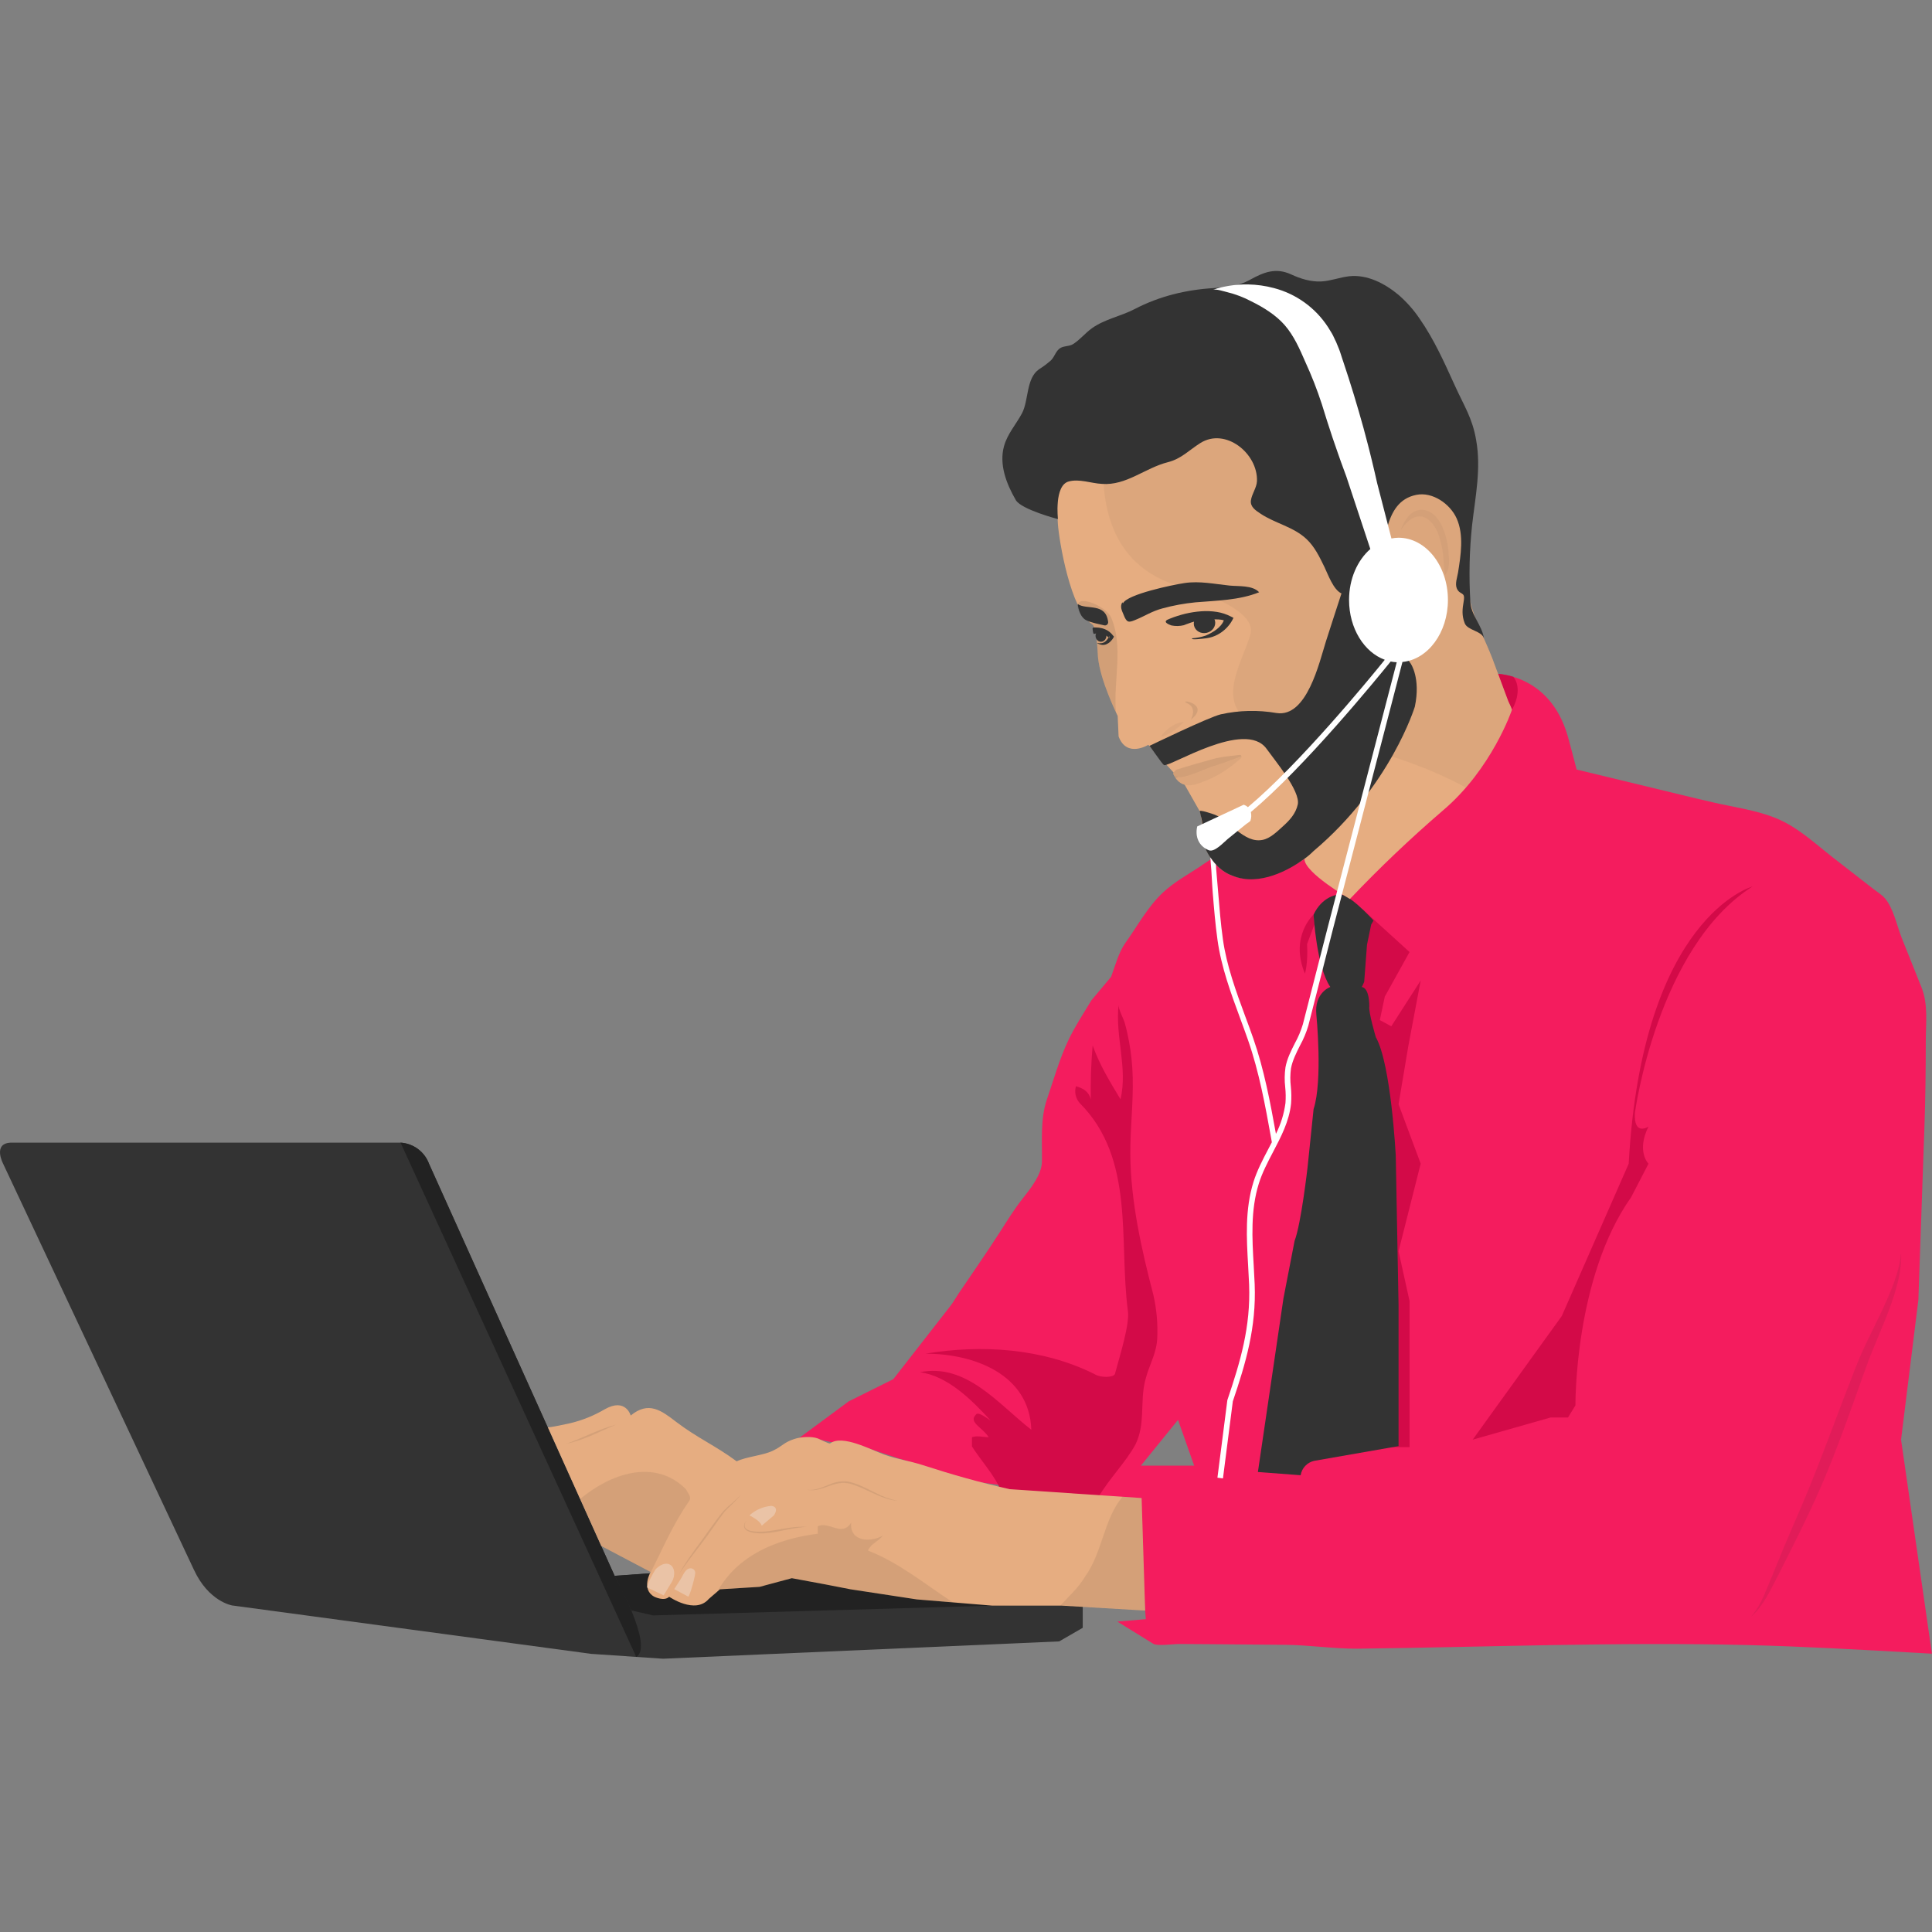 <svg width="500" height="500" viewBox="0 0 500 500" fill="none" xmlns="http://www.w3.org/2000/svg">
<rect x="0" y="0" width="500" height="500" fill="#808080" stroke="none"/>
<g clip-path="url(#clip0_1550_5050)">
<path d="M3.049 295.714H103.66C105.286 295.811 106.847 296.38 108.156 297.349C109.464 298.319 110.462 299.647 111.028 301.174L159.067 407.817L221.544 403.333L280.21 414.864V421.274L274.121 424.792L171.599 429.276L153 428.018L60.08 415.49C60.08 415.49 53.997 414.53 50.159 406.199L0.809 301.174C0.809 301.174 -2.073 295.714 3.049 295.714Z" fill="#333333"/>
<path d="M103.66 295.714C105.286 295.811 106.848 296.38 108.156 297.349C109.464 298.319 110.462 299.647 111.028 301.174L159.067 407.817C159.067 407.817 169.343 426.201 164.654 428.801L103.66 295.714Z" fill="#222222"/>
<path d="M159.088 407.817L221.565 403.333L280.199 414.864L169.019 418.064L163.417 416.785L159.088 407.817Z" fill="#222222"/>
<path d="M491.99 372.582L496.476 336.393C496.664 330.933 496.853 325.473 497.045 320.012C497.389 310.585 497.697 301.158 498.037 291.731C498.303 284.339 498.387 276.932 498.392 269.541C498.392 264.666 499.065 259.952 497.248 255.447C495.553 251.222 493.863 246.996 492.178 242.768C490.951 239.688 490.001 234.938 487.776 232.432C486.962 231.509 485.74 230.778 484.774 230.021C481.312 227.312 477.829 224.634 474.367 221.93C469.751 218.323 465.245 214.053 459.746 211.798C454.603 209.679 449.032 208.958 443.638 207.726C438.244 206.495 432.709 205.117 427.247 203.801L408.026 199.155C407.279 196.331 406.574 193.466 405.781 190.668C400.977 173.693 386.236 174.335 386.236 174.335L310.94 223.981V224.023C307.629 226.216 303.963 228.199 301.05 230.913C297.045 234.635 294.439 239.568 291.29 243.963C289.468 246.511 288.643 249.888 287.552 252.795L282.445 258.892C280.424 262.264 278.221 265.579 276.529 269.129C274.184 274.056 272.717 279.339 270.952 284.486C269.187 289.632 269.735 295.244 269.652 300.667C269.6 304.029 266.566 307.777 264.608 310.256C262.472 312.96 260.712 315.831 258.864 318.723C255.386 324.126 251.71 329.424 248.102 334.738C247.371 335.818 246.734 336.993 245.93 338.026L231.189 356.923L219.654 362.665L204.919 373.559L209.404 371.956L215.148 373.235H219.957L232.453 377.411L252.64 383.497L283.719 387.673H293.718L294.622 395.654L296.543 419.04L289.176 419.666L298.465 425.408C299.509 426.071 303.765 425.45 305.253 425.46L314.365 425.523C320.485 425.568 326.608 425.62 332.735 425.68C338.943 425.742 345.152 426.724 351.329 426.677C385.014 426.28 418.688 424.897 452.384 425.742C467.004 426.108 481.625 426.948 496.246 427.762L499.979 427.971L491.99 372.582ZM295.264 379.311L304.872 367.462L309.049 379.311H295.264Z" fill="#F41C5E"/>
<path d="M297.619 353.446C298.47 351.217 299.342 349.025 299.488 346.477C299.676 342.658 299.338 338.831 298.486 335.103C295.431 323.4 292.622 310.94 292.528 298.799C292.476 292.159 293.306 285.545 293.149 278.911C293.084 275.779 292.766 272.658 292.199 269.577C291.891 267.933 291.531 266.299 291.071 264.692C290.737 263.517 289.379 261.152 289.505 259.994C288.544 268.163 291.907 276.327 289.985 284.496C287.103 279.694 284.701 275.847 282.774 270.564C282.374 275.197 282.214 279.847 282.293 284.496C281.813 282.575 280.372 281.615 278.45 281.134C278.234 281.877 278.209 282.663 278.377 283.418C278.545 284.174 278.901 284.875 279.411 285.456C293.818 299.874 289.494 321.009 291.896 339.279C292.377 342.641 289.975 350.33 288.533 355.612C288.053 356.573 284.69 356.573 283.244 355.612C269.788 348.889 253.929 347.923 239.512 350.33C252.008 350.33 266.425 355.612 266.905 370.025C258.279 363.291 250.086 352.726 238.071 355.127C245.277 356.087 251.527 362.336 256.347 367.618C254.906 366.658 252.984 365.217 252.504 366.178C250.582 368.098 254.426 369.539 255.867 371.946C254.426 371.946 252.984 371.46 251.543 371.946V374.347C253.705 377.745 257.559 382.057 258.911 385.554L283.745 387.642H284.137C287.113 382.594 291.358 378.408 293.833 373.872C296.444 368.61 295.045 363.171 296.272 357.69C296.62 356.245 297.07 354.827 297.619 353.446Z" fill="#D30A48"/>
<path d="M364.791 246.385L352.457 235.178V256.632L358.624 302.755L360.305 374.514H364.791V336.711L361.945 323.818L367.673 301.153L361.945 285.78L364.472 270.726L367.673 253.751L360.065 265.6L357.099 264.003L358.384 257.916L364.791 246.385Z" fill="#D30A48"/>
<path d="M381.129 372.582L401.316 366.84H405.801L407.723 363.709C407.723 363.709 407.404 330.651 422.14 309.834L426.625 301.174C426.625 301.174 423.424 297.969 426.625 291.564C426.625 291.564 422.782 294.127 423.106 288.04C423.106 288.04 428.85 245.122 453.543 229.426C453.543 229.426 425.027 237.11 421.503 301.174L404.198 340.569L381.129 372.582Z" fill="#D30A48"/>
<g opacity="0.3">
<path opacity="0.3" d="M491.99 324.22C492.24 328.521 491.018 332.791 489.661 336.831C487.572 342.907 484.758 348.623 482.648 354.641C479.082 364.627 475.547 374.853 471.343 384.583C467.986 392.293 464.012 400.159 460.205 407.66C458.237 411.393 456.441 415.522 453.219 418.387C454.551 416.736 455.649 414.91 456.482 412.959C458.132 409.153 459.761 405.019 461.359 401.162C463.808 395.273 466.477 389.443 468.821 383.539C472.508 374.425 476.654 362.936 480.283 353.785C482.601 347.788 485.791 342.213 488.345 336.34C490.052 332.467 491.603 328.51 492 324.241L491.99 324.22Z" fill="#222222"/>
</g>
<path d="M391.645 175.149C390.356 174.757 389.03 174.498 387.688 174.376C388.701 176.986 388.946 178.072 390.267 181.34C390.57 182.091 390.852 182.556 391.311 183.652C392.81 181.027 393.52 177.461 391.645 175.149Z" fill="#D30A48"/>
<path d="M340.165 239.286L339.957 236.676C339.957 236.676 333.691 242.361 337.716 251.971C337.716 251.971 338.562 249.288 338.27 244.323L340.165 239.265" fill="#D30A48"/>
<path d="M339.956 236.697C339.956 236.697 340.676 250.149 344.284 255.431C344.284 255.431 340.076 256.877 340.676 262.64C340.676 262.64 342.363 279.699 339.956 287.023L338.389 302.16C338.389 302.16 336.713 316.834 335.037 321.135L332.155 336.027L325.544 380.95L336.603 381.79C336.746 380.893 337.153 380.059 337.774 379.396C338.395 378.732 339.2 378.27 340.086 378.069L361.944 374.253V337.833L361.224 299.154C361.224 299.154 360.023 275.372 356.059 268.408C356.059 268.408 354.138 261.92 354.378 260.479C354.378 260.479 354.498 255.781 352.451 255.431L353.052 254.111L353.777 244.506L354.858 239.286L355.459 238.242C355.459 238.242 348.149 229.937 345.788 231.629C345.788 231.629 342.123 232.13 339.956 236.697Z" fill="#333333"/>
<path d="M295.447 387.694L261.297 385.397C253.569 383.654 246.436 381.639 238.891 379.196C235.236 378.011 232.385 377.724 228.776 376.429C225.529 375.26 218.025 371.173 214.845 373.543C214.568 373.746 212.083 372.421 211.655 372.269C209.994 371.674 207.279 371.841 205.561 372.41C202.726 373.35 202.637 374.195 199.963 375.469C197.379 376.696 193.233 376.962 190.648 378.189C185.139 374.107 180.445 372.139 174.983 367.973C171.197 365.071 167.881 362.497 163.224 366.339C163.224 366.339 161.95 361.641 156.503 364.721C153.738 366.35 150.747 367.56 147.627 368.312C147.057 368.438 141.883 369.586 141.778 369.356L155.621 400.112L168.372 406.83C168.372 406.83 165.814 411.314 169.338 413.235C169.338 413.235 171.897 414.519 173.181 413.235C173.181 413.235 179.912 417.902 183.431 413.809L186.319 411.314L196.569 410.677L204.924 408.433L213.571 410.035L220.14 411.314L237.267 413.924L256.811 415.537H274.753L296.36 416.806L295.447 387.694Z" fill="#E6AD81"/>
<g opacity="0.3">
<path opacity="0.3" d="M228.458 397.408C225.09 399.329 219.806 398.849 220.286 394.042C217.884 397.889 214.542 393.561 211.634 395.007V396.928C200.778 398.285 190.773 402.623 185.63 411.941L186.324 411.34L196.574 410.704L204.929 408.459L213.576 410.061L220.145 411.34L237.267 413.924L246.614 414.697C239.497 410.051 232.682 404.408 224.61 401.271C225.57 399.308 227.497 398.849 228.458 397.408Z" fill="#222222"/>
</g>
<g opacity="0.3">
<path opacity="0.3" d="M296.361 416.785L295.447 387.694L290.502 387.36C285.635 393.138 285.38 401.626 280.842 407.979C278.999 411.053 276.56 413.146 274.414 415.516H274.753L296.361 416.785Z" fill="#222222"/>
</g>
<path d="M169.594 406.225C170.32 405.4 171.683 404.471 172.826 404.722C174.873 405.17 174.758 407.947 173.907 409.336L171.746 412.88L167.568 410.886C167.098 410.662 169.234 406.71 169.521 406.361L169.594 406.225Z" fill="#EAC3A6"/>
<path d="M174.487 411.262L176.054 408.845C176.576 408.026 176.91 407.07 177.62 406.355C178.33 405.64 179.646 405.651 179.918 406.877C180.069 407.53 178.451 413.387 178.085 413.193L174.487 411.262Z" fill="#EAC3A6"/>
<path d="M193.933 392.194C193.933 392.194 196.658 393.405 197.139 394.845L200.272 392.194C200.272 392.194 201.875 390.038 199.629 389.719C197.509 389.892 195.506 390.762 193.933 392.194Z" fill="#EAC3A6"/>
<g opacity="0.3">
<path opacity="0.3" d="M193.134 393.567C191.369 396.443 195.562 396.464 197.389 396.38C199.703 396.286 201.937 395.691 204.235 395.393C205.768 395.15 207.321 395.063 208.872 395.132C208.099 395.185 207.331 395.258 206.569 395.378C202.747 395.868 198.956 397.288 195.055 396.693C193.228 396.437 191.682 395.44 193.134 393.561V393.567Z" fill="#222222"/>
</g>
<g opacity="0.3">
<path opacity="0.3" d="M191.693 386.838C190.465 388.555 188.753 389.855 187.379 391.405C185.943 393.295 184.523 395.404 183.103 397.377C180.764 400.619 177.996 403.897 175.829 407.258C177.291 404.44 179.411 401.652 181.281 399.084C183.004 396.751 185.291 393.389 187.103 391.171C188.57 389.605 190.314 388.435 191.693 386.838Z" fill="#222222"/>
</g>
<g opacity="0.3">
<path opacity="0.3" d="M146.635 373.626C150.854 372.107 155.021 369.847 159.37 368.699C155.24 370.474 151.058 372.729 146.635 373.626Z" fill="#222222"/>
</g>
<g opacity="0.3">
<path opacity="0.3" d="M208.913 385.554C211.002 385.81 212.897 384.849 214.793 384.129C216.239 383.479 217.834 383.233 219.409 383.419C221.967 383.899 224.28 385.225 226.562 386.337C228.371 387.296 230.304 387.998 232.306 388.425C231.281 388.321 230.269 388.109 229.288 387.793C226.353 386.864 223.696 385.152 220.792 384.238C219.856 383.884 218.857 383.726 217.858 383.774C216.855 383.882 215.87 384.111 214.923 384.458C213.017 385.1 210.97 386.024 208.918 385.538L208.913 385.554Z" fill="#222222"/>
</g>
<g opacity="0.3">
<path opacity="0.3" d="M178.471 388.279C178.952 387.318 177.991 386.358 177.511 385.397C169.391 377.275 157.882 381.441 150.139 387.939L155.627 400.138L168.378 406.856C168.19 407.205 168.03 407.568 167.898 407.942C168.091 407.592 168.253 407.269 168.383 407.018C171.746 400.29 174.148 394.522 178.471 388.279Z" fill="#222222"/>
</g>
<path d="M275.077 125.011C275.077 125.011 304.632 85.136 333.711 101.71C334.625 102.232 336.495 102.31 337.528 102.602C340.891 103.552 344.27 104.476 347.564 105.661C351.85 107.258 355.956 109.302 359.814 111.758C364.18 114.467 368.691 117.328 372.252 121.05C374.311 123.215 375.98 125.719 377.187 128.451C378.493 131.199 379.436 134.105 379.991 137.096C380.513 140.269 380.236 143.495 380.137 146.69C380.043 149.775 379.793 152.766 380.534 155.799C381.787 160.945 384.398 165.628 386.278 170.555C387.933 174.93 388.701 177.159 390.356 181.517C390.424 181.7 391.4 183.605 391.265 183.762C391.265 183.762 386.111 199.035 373.375 209.794C364.989 217.008 356.972 224.64 349.355 232.662C349.355 232.662 337.581 225.876 337.581 222.285C337.581 222.285 319.561 235.262 312.109 219.884L310.668 210.274L306.58 203.07L297.186 192.756C297.186 192.756 291.609 196.258 289.494 190.595L289.254 185.291C289.254 185.291 284.67 176.094 284.147 169.981C284.022 168.504 283.897 162.386 282.654 161.572C277.025 157.876 274.085 139.94 273.777 135.582C273.605 132.674 273.198 127.548 275.077 125.011Z" fill="#E6AD81"/>
<path opacity="0.1" d="M287.52 159.714C285.954 156.582 277.599 153.236 279.014 157.751C279.489 159.254 282.147 161.238 282.669 161.587C283.912 162.402 284.037 168.52 284.163 169.997C284.586 174.904 287.619 181.794 288.8 184.326C288.121 175.78 290.846 167.314 287.52 159.714Z" fill="#222222"/>
<path opacity="0.05" d="M390.34 181.533C388.685 177.159 387.917 174.93 386.262 170.571C384.398 165.643 381.787 160.961 380.518 155.814C379.776 152.781 380.027 149.79 380.121 146.705C380.22 143.511 380.492 140.285 379.975 137.111C379.42 134.12 378.477 131.214 377.171 128.467C375.964 125.734 374.295 123.23 372.236 121.065C368.665 117.343 364.164 114.483 359.798 111.774C355.947 109.313 351.849 107.265 347.569 105.661C344.274 104.476 340.896 103.573 337.533 102.602C336.489 102.31 334.63 102.232 333.716 101.71C315.487 91.317 297.065 103.114 285.865 113.366C285.896 117.724 281.421 142.655 302.668 150.84C303.154 151.028 326.166 156.582 323.555 164.411C321.466 171.197 315.722 180.071 321.988 185.813L322.239 186.079C322.505 186.168 322.761 186.257 323.033 186.335C342.718 191.252 361.934 194.322 379.38 203.832C384.477 197.89 388.495 191.103 391.254 183.777C391.4 183.61 390.387 181.716 390.34 181.533Z" fill="#222222"/>
<path d="M290.455 155.861C289.812 156.978 290.293 157.949 290.773 159.061C291.577 161.149 292.058 161.149 293.661 160.502C296.209 159.484 298.115 158.168 300.846 157.453C303.636 156.694 306.484 156.17 309.362 155.887C314.876 155.418 320.651 155.365 325.863 153.277C324.16 151.403 320.469 151.784 318.192 151.544C314.349 151.148 310.464 150.312 306.595 150.887C303.462 151.351 291.661 153.81 290.616 156.159" fill="#333333"/>
<path d="M278.895 156.315C279.119 157.881 279.688 159.797 281.077 160.491C282.466 161.186 284.163 161.447 285.777 161.838C285.906 161.869 286.04 161.869 286.169 161.837C286.298 161.805 286.417 161.742 286.516 161.654C286.616 161.565 286.692 161.454 286.738 161.33C286.785 161.206 286.801 161.072 286.784 160.94C286.158 155.851 281.218 157.933 278.895 156.315Z" fill="#333333"/>
<g opacity="0.2">
<path opacity="0.2" d="M300.387 190.652C300.387 190.652 302.794 187.129 306.397 186.81C306.397 186.81 303.431 190.172 300.387 190.652Z" fill="#222222"/>
</g>
<g opacity="0.2">
<path opacity="0.2" d="M362.545 137.002C363.443 134.767 364.926 132.131 367.615 131.949C370.111 131.776 372.001 133.734 373.03 135.801C374.069 137.982 374.688 140.339 374.858 142.749C375.014 144.56 375.38 147.447 373.918 148.846C374.022 148.746 373.672 146.966 373.667 146.653C373.652 143.939 373.224 141.242 372.398 138.656C371.584 136.313 369.563 133.076 366.618 133.723C365.051 134.063 363.485 135.665 362.707 137.002" fill="#222222"/>
</g>
<path d="M380.534 155.778C380.124 149.118 380.276 142.435 380.988 135.801C381.824 128.493 383.348 121.295 382.033 113.94C381.072 108.198 378.9 105.066 376.508 99.768C373.793 93.807 371.145 87.851 367.386 82.459C365.843 80.177 364.006 78.108 361.924 76.304C358.394 73.365 353.836 70.975 349.136 71.497C346.713 71.779 344.405 72.708 341.962 72.838C339.283 72.984 336.578 72.144 334.171 71.027C330.166 69.169 327.022 70.448 323.404 72.457C320.574 74.023 317.435 74.347 314.25 74.545C307.018 74.968 300.073 76.633 293.63 79.995C290.032 81.869 285.912 82.573 282.576 84.959C280.863 86.186 279.547 87.872 277.772 89.02C276.727 89.683 275.526 89.464 274.503 90.017C273.344 90.643 273.004 92.105 272.19 93.034C272.11 93.121 272.026 93.21 271.939 93.3C270.979 94.144 269.953 94.909 268.869 95.587C265.522 97.962 266.258 103.61 264.493 106.956C262.968 109.811 260.718 112.285 259.841 115.459C258.535 120.157 260.41 125.152 262.895 129.427C264.31 131.865 273.788 134.339 273.788 134.339C273.788 134.339 272.795 125.664 276.55 124.615C279.317 123.842 282.388 125.095 285.176 125.231C291.489 125.716 296.314 121.107 302.251 119.614C305.718 118.742 307.749 116.482 310.647 114.66C317.133 110.578 325.545 117.307 325.304 124.51C325.21 126.28 323.973 127.804 323.738 129.495C323.503 131.187 324.986 132.105 326.213 132.93C329.988 135.457 334.724 136.313 338.108 139.492C340.233 141.486 341.497 144.142 342.755 146.721C343.674 148.621 345.074 152.646 347.173 153.58C345.831 157.725 344.463 161.854 343.147 166.004C341.434 171.411 338.228 185.803 330.328 184.524C325.558 183.704 320.673 183.819 315.947 184.863C312.856 185.584 297.463 193.043 297.463 193.043C297.682 193.142 300.872 197.871 301.238 198.007C302.752 198.576 322.234 186.079 327.785 193.789C330.03 196.921 336.573 204.751 335.863 208.191C335.341 210.566 333.774 212.278 332.02 213.849C330.531 215.186 328.761 216.981 326.725 217.368C321.952 218.302 318.37 212.435 314.412 210.853C313.994 210.691 310.125 209.36 310.501 210.023C310.59 210.185 310.71 210.947 310.773 211.156C311.02 211.987 311.162 212.847 311.196 213.714C311.128 216.538 311.342 218.464 312.24 220.223C313.083 221.919 314.244 223.438 315.66 224.696C316.66 225.571 317.817 226.248 319.07 226.69C326.015 229.436 333.753 225.046 337.56 222.285C338.415 221.67 339.218 220.985 339.962 220.239C359.908 203.425 366.159 182.885 366.159 182.885C367.725 175.441 365.078 171.714 365.078 171.714L361.12 166.171L351.199 152.249C352.906 150.996 354.561 149.728 355.642 147.87C359.151 141.83 357.538 129.866 366.566 128.065C370.743 127.23 375.291 130.393 376.978 134.162C378.9 138.458 378.054 143.699 377.338 148.183C377.14 149.42 376.498 151.075 377.03 152.301C377.808 154.092 379.239 153.006 378.821 155.48C378.461 157.599 378.257 159.254 379.077 161.321C379.798 163.133 383.453 163.284 384.027 165.158C383.516 161.723 380.706 159.27 380.534 155.778Z" fill="#333333"/>
<path d="M361.934 139.163C361.318 139.172 360.705 139.237 360.101 139.356L356.394 124.991C355.981 123.132 355.537 121.217 355.057 119.249C354.733 117.865 354.363 116.472 354.013 115.073C353.663 113.674 353.276 112.228 352.88 110.792C352.086 107.921 351.24 105.019 350.363 102.122C349.485 99.225 348.556 96.349 347.611 93.525L347.433 93.003L347.345 92.737C347.439 93.081 347.345 92.815 347.381 92.877V92.841L347.355 92.768L347.308 92.617C347.178 92.22 347.052 91.823 346.922 91.426C346.681 90.633 346.337 89.86 346.024 89.088L345.789 88.514L345.512 87.955L344.99 86.838C344.817 86.462 344.577 86.118 344.368 85.757C344.159 85.397 343.945 85.053 343.726 84.714C340.484 79.688 335.473 76.061 329.685 74.55C327.512 73.97 325.276 73.654 323.027 73.611C321.354 73.583 319.682 73.704 318.03 73.971C316.98 74.132 315.942 74.364 314.923 74.665C314.218 74.874 313.879 75.025 313.879 75.025C314.683 74.691 316.881 75.453 317.665 75.626C319.813 76.156 321.888 76.951 323.842 77.99C326.928 79.514 330.108 81.462 332.411 84.066C334.854 86.843 336.348 90.299 337.81 93.655C339.45 97.223 340.881 100.883 342.097 104.617C342.979 107.509 343.898 110.39 344.843 113.22C345.313 114.629 345.794 116.028 346.285 117.396C346.775 118.763 347.24 120.141 347.747 121.467C347.971 122.083 348.196 122.689 348.42 123.294L354.639 142.086C351.308 144.993 349.136 149.796 349.136 155.271C349.136 162.621 353.047 168.812 358.383 170.748C354.206 175.932 336.249 197.762 322.954 208.896C322.64 208.605 322.263 208.391 321.852 208.269L309.843 213.876C309.226 216.569 310.255 218.986 312.84 220.046C314.307 220.651 316.693 217.994 317.686 217.175C319.289 215.838 320.928 214.565 322.547 213.233C322.745 213.072 323.55 212.618 323.623 212.362C323.855 211.646 323.887 210.881 323.717 210.148C337.596 198.581 356.535 175.373 359.903 171.197C360.419 171.301 360.943 171.365 361.469 171.391L343.585 240.1L337.178 265.093C336.67 266.785 335.982 268.418 335.126 269.964C334.123 271.942 333.089 273.993 332.677 276.228C332.434 277.939 332.413 279.674 332.614 281.39C332.757 282.741 332.778 284.102 332.677 285.456C332.311 288.237 331.478 290.935 330.212 293.438C328.729 285.248 327.158 276.812 324.354 268.763C323.685 266.842 322.97 264.906 322.265 263.021C319.894 256.585 317.44 249.93 316.479 243.034C315.915 238.978 315.576 234.807 315.247 230.772C315.08 228.737 314.913 226.701 314.725 224.67C314.725 224.404 314.725 224.013 314.662 223.752C314.662 223.679 314.479 223.559 314.286 223.329C313.907 222.874 313.558 222.394 313.242 221.893C313.284 223.047 313.435 224.206 313.503 225.359C313.571 226.513 313.639 227.828 313.717 229.06C313.754 229.671 313.79 230.282 313.842 230.893C314.171 234.943 314.516 239.135 315.085 243.232C316.062 250.279 318.542 257.008 320.944 263.517C321.633 265.386 322.343 267.322 323.006 269.222C325.878 277.46 327.45 286.156 328.97 294.565L329.152 295.609C328.839 296.22 328.521 296.836 328.192 297.457C326.782 300.151 325.325 302.933 324.401 305.882C322.176 313.007 322.604 320.42 323.017 327.586C323.106 329.152 323.205 330.812 323.268 332.415C323.701 343.413 320.986 352.444 317.665 362.268L317.639 362.341L315.07 382.427L316.5 382.61L319.054 362.664C322.411 352.747 325.147 343.58 324.709 332.358C324.641 330.739 324.547 329.095 324.458 327.503C324.051 320.467 323.633 313.185 325.779 306.31C326.662 303.486 328.087 300.761 329.471 298.125C331.518 294.221 333.648 290.186 334.129 285.597C334.237 284.158 334.218 282.711 334.071 281.275C333.879 279.683 333.891 278.073 334.108 276.483C334.489 274.453 335.476 272.495 336.426 270.606C337.332 268.968 338.059 267.237 338.593 265.443L344.958 240.482L362.952 171.317C369.552 170.675 374.722 163.722 374.722 155.271C374.722 146.377 368.978 139.163 361.934 139.163Z" fill="white"/>
<path d="M288.042 164.474C287.694 164.005 287.266 163.6 286.778 163.279C286.296 162.969 285.767 162.738 285.212 162.595C284.669 162.457 284.112 162.385 283.551 162.381C283.39 162.381 283.228 162.381 283.066 162.381C283.021 162.384 282.977 162.396 282.936 162.417C282.896 162.437 282.86 162.466 282.831 162.5C282.802 162.535 282.78 162.575 282.766 162.618C282.753 162.661 282.748 162.706 282.753 162.751C282.805 163.247 282.92 164.109 283.123 164.062C283.691 163.916 284.278 163.863 284.862 163.905C285.612 164.093 286.308 164.45 286.898 164.949L286.992 164.772C287.024 164.704 287.066 164.615 287.081 164.568L287.16 165.179C287.076 165.095 286.987 165.027 286.898 164.949V164.986C286.821 165.132 286.732 165.271 286.632 165.403C286.448 165.667 286.222 165.9 285.964 166.092C285.702 166.283 285.397 166.405 285.076 166.447C284.705 166.509 284.326 166.499 283.959 166.416C283.906 166.526 284.648 166.797 285.055 166.875C285.477 166.949 285.911 166.904 286.308 166.745C286.697 166.581 287.052 166.346 287.353 166.051C287.5 165.905 287.64 165.752 287.77 165.591L287.958 165.341C288.016 165.252 288.068 165.174 288.136 165.059L288.298 164.761L288.042 164.474Z" fill="#333333"/>
<path d="M287.045 164.599C287.045 164.646 286.988 164.735 286.956 164.803L286.862 164.98C286.951 165.059 287.04 165.127 287.123 165.21L287.045 164.599Z" fill="#333333"/>
<path d="M284.93 166.082C285.706 166.082 286.335 165.385 286.335 164.526C286.335 163.667 285.706 162.971 284.93 162.971C284.154 162.971 283.525 163.667 283.525 164.526C283.525 165.385 284.154 166.082 284.93 166.082Z" fill="#333333"/>
<path d="M318.506 159.536C317.397 158.963 316.204 158.57 314.971 158.372C313.616 158.157 312.24 158.099 310.872 158.2C309.482 158.299 308.102 158.512 306.747 158.837C306.078 158.998 305.41 159.186 304.757 159.395L303.781 159.719C303.447 159.839 303.149 159.943 302.778 160.105L301.912 160.481V160.544C301.196 161.066 302.387 161.588 303.165 161.864C304.226 162.083 305.324 162.062 306.376 161.802C306.768 161.64 309.426 160.601 310.553 160.533C312.485 160.413 315.112 160.053 316.71 160.533C316.71 160.533 316.292 162.658 312.01 164.5C310.888 164.875 309.723 165.107 308.543 165.189C308.021 165.711 311.112 165.304 312.13 165.189C313.176 165.064 314.189 164.743 315.117 164.244C315.966 163.789 316.74 163.209 317.415 162.522C317.715 162.213 317.996 161.885 318.255 161.541L318.61 161.019C318.731 160.839 318.841 160.653 318.939 160.46L319.221 159.896L318.506 159.536Z" fill="#333333"/>
<path d="M312.324 163.767C313.822 163.406 314.767 162 314.435 160.627C314.104 159.254 312.622 158.433 311.125 158.794C309.628 159.155 308.683 160.561 309.014 161.934C309.345 163.307 310.827 164.128 312.324 163.767Z" fill="#333333"/>
<path d="M313.947 198.341C312.12 198.863 306.397 201.781 304.261 201.108C304.187 201.083 304.109 201.067 304.031 201.061C306.391 204.85 310.167 202.689 312.24 201.969C315.519 200.706 318.474 198.592 321.153 196.227C321.213 196.167 321.258 196.094 321.284 196.013C321.309 195.932 321.314 195.846 321.299 195.762C321.249 195.797 321.195 195.825 321.137 195.846C318.652 196.738 316.762 197.532 313.947 198.341Z" fill="#E6AD81"/>
<path d="M321.027 195.392H320.667C318.26 195.694 316.317 195.768 313.639 196.509C311.973 196.973 306.704 198.461 304.564 199.161C304.129 199.382 303.788 199.753 303.603 200.205C303.6 200.217 303.6 200.229 303.603 200.241C303.613 200.281 303.629 200.32 303.65 200.356C303.77 200.601 303.895 200.826 304.026 201.04C304.104 201.046 304.181 201.062 304.255 201.087C306.391 201.76 312.114 198.858 313.942 198.32C316.73 197.501 318.641 196.707 321.132 195.809C321.189 195.789 321.244 195.761 321.294 195.726C321.282 195.652 321.252 195.582 321.205 195.523C321.158 195.465 321.097 195.419 321.027 195.392Z" fill="#E6AD81"/>
<path opacity="0.05" d="M313.947 198.341C312.12 198.863 306.397 201.781 304.261 201.108C304.187 201.083 304.109 201.067 304.031 201.061C306.391 204.85 310.167 202.689 312.24 201.969C315.519 200.706 318.474 198.592 321.153 196.227C321.213 196.167 321.258 196.094 321.284 196.013C321.309 195.932 321.314 195.846 321.299 195.762C321.249 195.797 321.195 195.825 321.137 195.846C318.652 196.738 316.762 197.532 313.947 198.341Z" fill="#222222"/>
<path opacity="0.1" d="M321.027 195.392H320.667C318.26 195.694 316.317 195.768 313.639 196.509C311.973 196.973 306.704 198.461 304.564 199.161C304.129 199.382 303.788 199.753 303.603 200.205C303.6 200.217 303.6 200.229 303.603 200.241C303.613 200.281 303.629 200.32 303.65 200.356C303.77 200.601 303.895 200.826 304.026 201.04C304.104 201.046 304.181 201.062 304.255 201.087C306.391 201.76 312.114 198.858 313.942 198.32C316.73 197.501 318.641 196.707 321.132 195.809C321.189 195.789 321.244 195.761 321.294 195.726C321.282 195.652 321.252 195.582 321.205 195.523C321.158 195.465 321.097 195.419 321.027 195.392Z" fill="#222222"/>
<path opacity="0.1" d="M308.172 186.267C308.172 186.267 309.989 183.235 307.237 181.997C304.486 180.76 313.629 181.997 308.172 186.267Z" fill="#222222"/>
</g>
<defs>
<clipPath id="clip0_1550_5050">
<rect width="500" height="359.142" fill="white" transform="translate(0 70.134)"/>
</clipPath>
</defs>
</svg>
